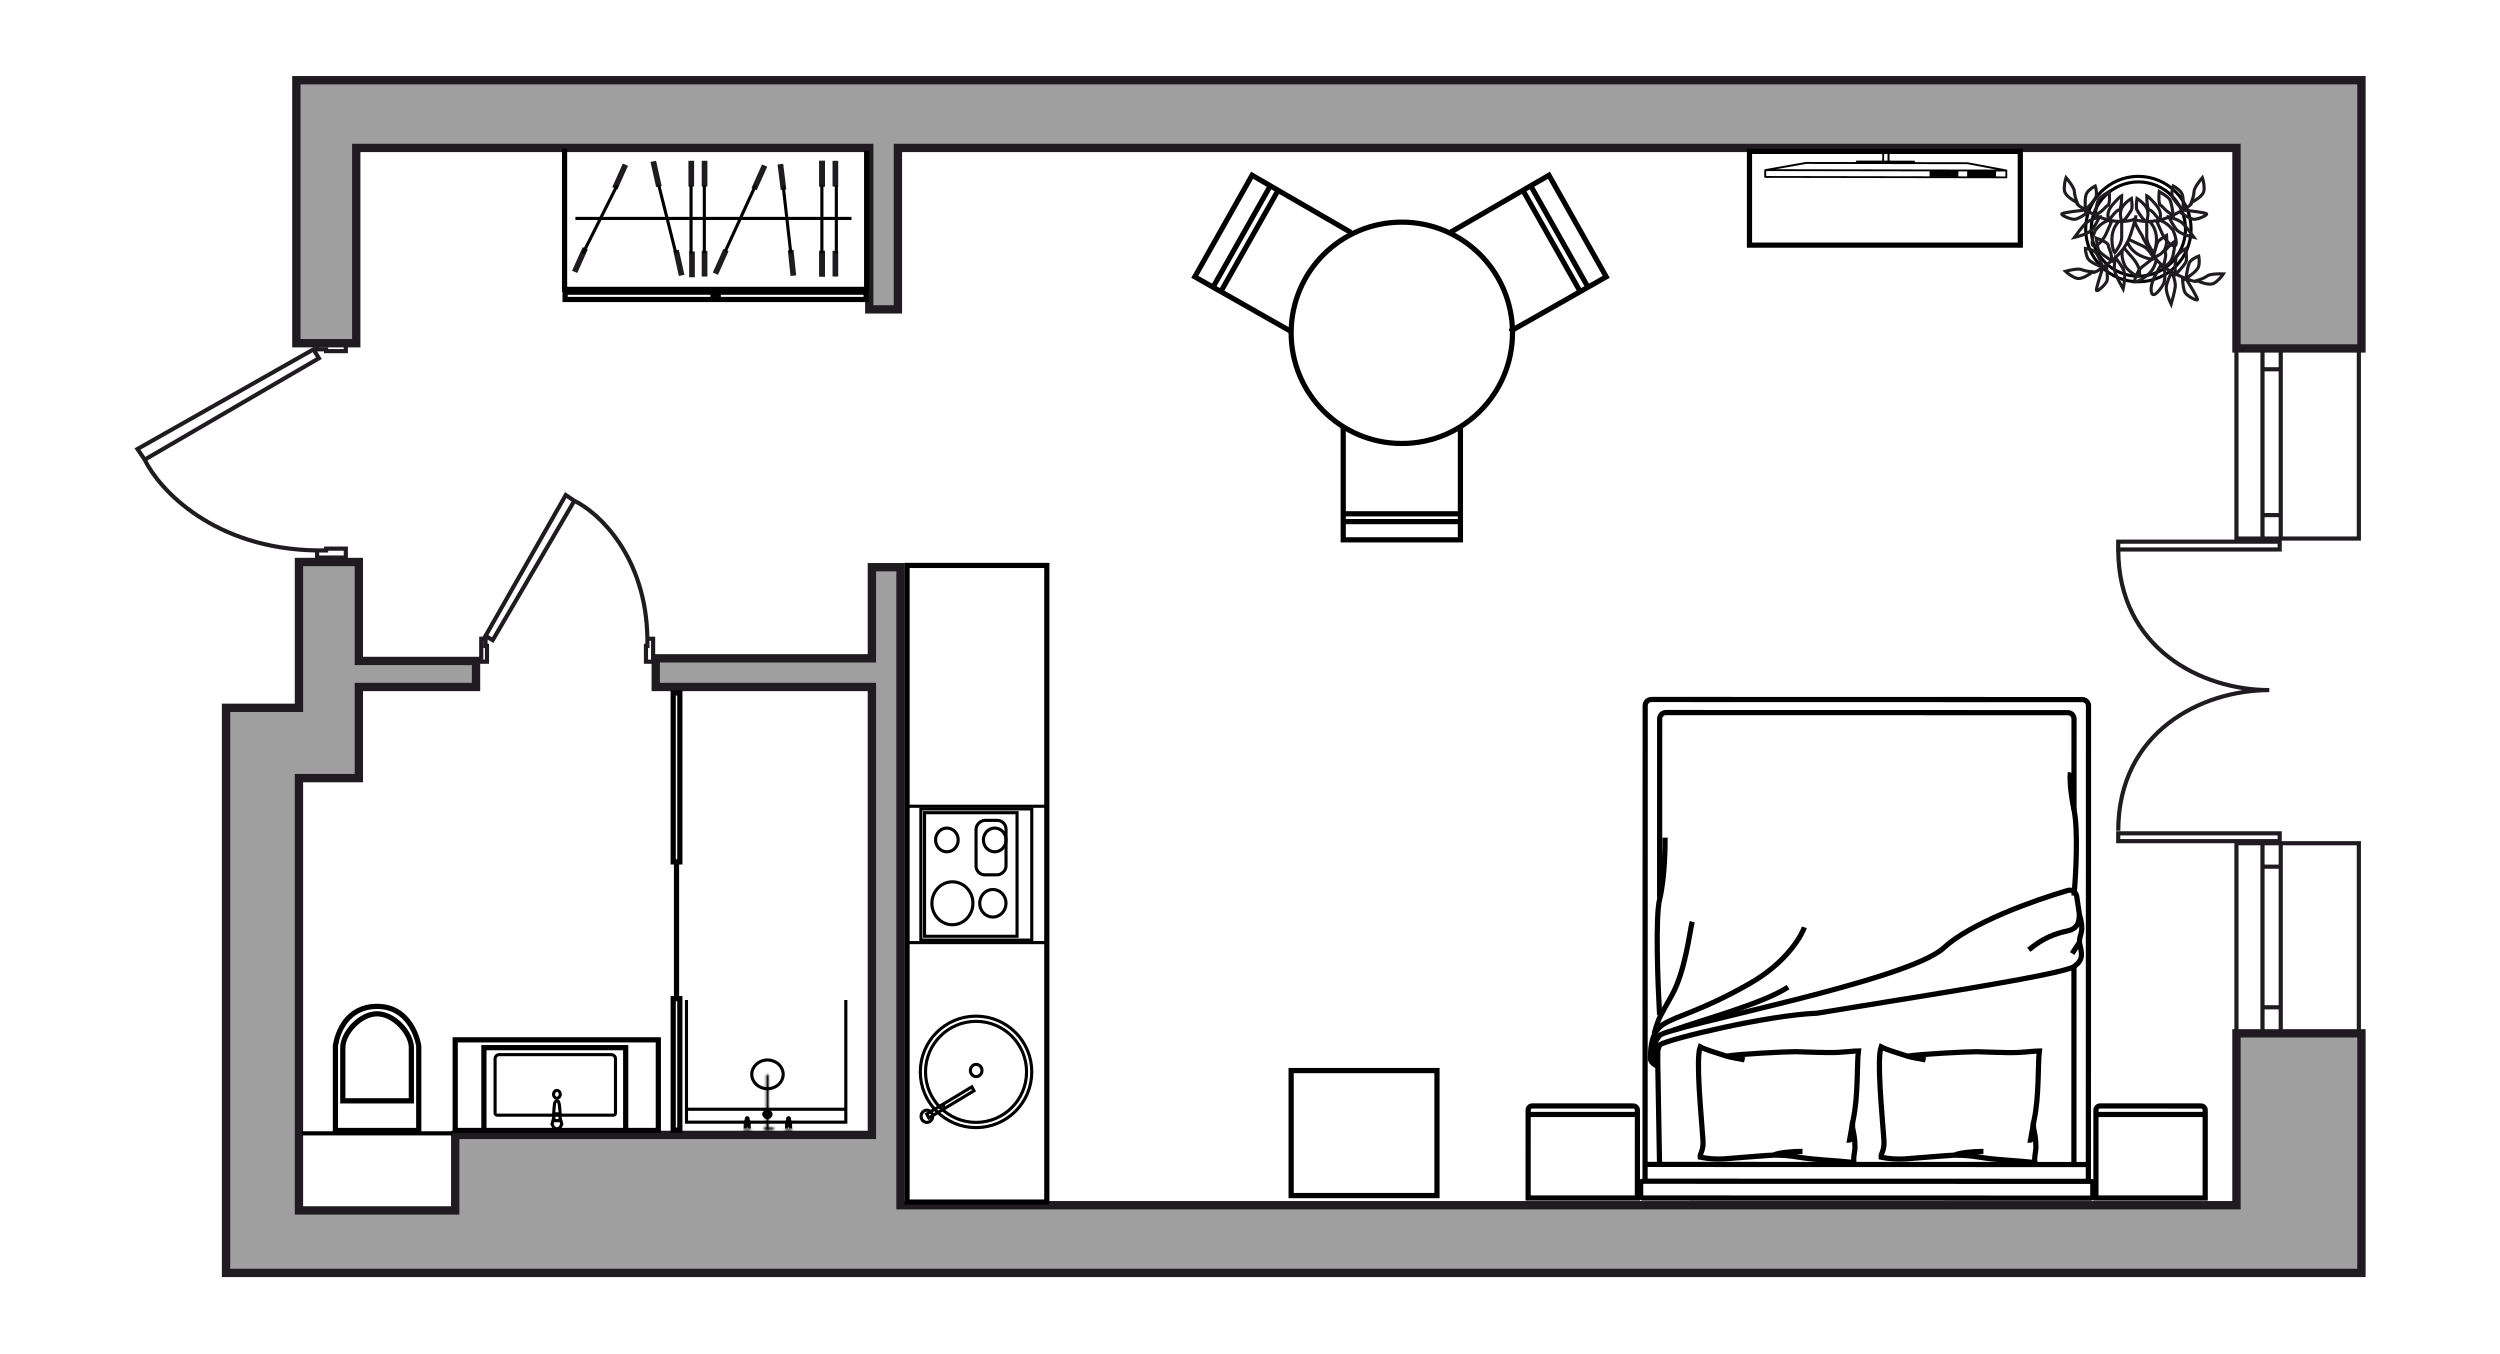 <?xml version="1.0" encoding="UTF-8"?>
<svg xmlns="http://www.w3.org/2000/svg" width="1200" height="650" viewBox="0 0 1200 650" fill="none">
  <g id="Room-1_132_k3">
    <g id="wall">
      <g id="Vector 1">
        <path d="M1073.5 578.5H432.25V544.75V316V272.25H418.5V316H314.75V329.75H418.5V544.75H218.5V581H143.5V373.5H172.25V329.75H228.5V317.25H172.25V269.75H143.5V339.75H108.5V611H143.5H258.5H481H553.5H567.25H1073.5H1133.5V496H1073.5V578.5Z" fill="#9F9F9F"></path>
        <path d="M1073.5 38.5H481H431H417.25H171H142.25V71V164.75H171V71H417.25V148.5H431V71H1073.5V167.25H1133.5V38.5H1073.5Z" fill="#9F9F9F"></path>
        <path d="M432.25 578.5H1073.5V496H1133.5V611H1073.5H567.25H553.5H481H258.5H143.5H108.5V339.75H143.5V269.75H172.25V317.25H228.5V329.75H172.25V373.5H143.5V581H218.5V544.75H418.5V329.75H314.75V316H418.5V272.25H432.25V316V578.5ZM432.25 578.5V544.75M142.25 71V38.5H171H417.25H431H481H1073.5H1133.5V167.25H1073.5V71H431V148.5H417.25V71H171V164.75H142.25V71Z" stroke="#1F1B20" stroke-width="4"></path>
      </g>
      <path id="Vector 599" d="M1132.25 167.25V258.5H1073.5V167.25M1094.75 167.25V177.25M1094.75 258.5V247.25M1086 167.25V177.25M1086 258.5V247.25M1094.75 177.25H1086M1094.75 177.25V247.25M1086 177.25V247.25M1086 247.25H1094.75M1132.25 496V404.75H1073.5V496M1094.75 496V483.5M1094.75 404.75V416M1086 496V483.5M1086 404.75V416M1094.75 483.5H1086M1094.75 483.5V416M1086 483.5V416M1086 416H1094.75" stroke="#1F1B20" stroke-width="2"></path>
      <g id="Group 736">
        <g id="Group 700">
          <g id="Group 627">
            <g id="Group 570">
              <g id="Group 524">
                <g id="Group 67">
                  <path id="Vector 65" d="M1002.42 567.037L1002.48 338.807C1002.48 337.15 1001.14 335.806 999.483 335.806L792.689 335.753C791.032 335.753 789.689 337.096 789.688 338.753L789.63 566.983M1002.42 567.037L789.63 566.983M1002.42 567.037L1003.55 567.037C1004.11 567.037 1004.55 567.485 1004.55 568.037L1004.55 574.104C1004.55 574.656 1004.11 575.103 1003.55 575.103L788.517 575.048C787.964 575.048 787.517 574.601 787.517 574.048L787.518 567.982C787.519 567.43 787.966 566.982 788.519 566.982L789.63 566.983" stroke="black" stroke-width="2.5"></path>
                  <path id="Vector 67" d="M1002.43 558.971L789.635 558.916" stroke="black" stroke-width="2.5"></path>
                  <path id="Vector 68" d="M796.583 558.919L795.727 510.522L795.728 504.721C795.728 504.408 795.777 504.096 795.874 503.799L796.597 501.56M995.48 558.97L995.505 463.968M796.616 430.757L796.637 345.029C796.638 343.372 797.981 342.029 799.638 342.03L992.536 342.079C994.193 342.079 995.535 343.423 995.535 345.079L995.524 388.684" stroke="black" stroke-width="2.5"></path>
                  <path id="Vector 63" d="M851.302 554.452C855.925 554.453 859.442 554.779 863.461 555.448C871.857 556.847 879.665 556.832 889.926 558.046C889.429 555.544 890.387 552.669 890.387 550.877C890.389 542.796 888.559 542.444 889.429 537.963M851.302 554.452C848.961 554.451 835.668 555.62 827.851 556.238M851.302 554.452C853.618 553.257 860.335 552.661 865.199 552.663M851.302 554.452L839.142 555.345L827.851 556.238M837.417 508.74C835.63 508.319 830.579 507.563 828.732 506.946M828.732 506.946C822.401 504.829 818.924 503.962 816.09 502.461C813.934 508.542 816.531 534.227 817.43 547.273C817.782 552.372 815.876 553.595 816.076 555.436C820.034 556.236 823.496 556.499 827.851 556.238M828.732 506.946C835.142 505.881 857.548 504.797 861.942 504.798C864.711 504.799 875.494 505.428 881.714 505.166C885.364 505.012 890.282 504.439 892.043 504.439C891.255 510.266 892.037 526.313 889.429 537.963M889.429 537.963C888.656 539.755 888.651 547.291 887.783 547.291L889.429 537.963Z" stroke="black" stroke-width="2.5"></path>
                  <path id="Vector 69" d="M938.155 554.473C942.778 554.474 946.295 554.8 950.315 555.47C958.71 556.868 966.518 556.853 976.779 558.068C976.282 555.565 977.24 552.69 977.241 550.898C977.243 542.818 975.413 542.466 976.282 537.985M938.155 554.473C935.814 554.472 922.521 555.641 914.704 556.26M938.155 554.473C940.472 553.279 947.189 552.683 952.053 552.684M938.155 554.473L925.996 555.366L914.704 556.26M924.27 508.762C922.484 508.341 917.433 507.585 915.585 506.967M915.585 506.967C909.255 504.851 905.777 503.983 902.943 502.483C900.787 508.564 903.384 534.248 904.284 547.294C904.635 552.394 902.73 553.616 902.93 555.458C906.887 556.258 910.35 556.52 914.704 556.26M915.585 506.967C921.996 505.903 944.402 504.819 948.796 504.82C951.564 504.82 962.348 505.449 968.567 505.188C972.217 505.034 977.136 504.461 978.896 504.461C978.109 510.287 978.891 526.334 976.282 537.985M976.282 537.985C975.51 539.777 975.505 547.313 974.636 547.312L976.282 537.985Z" stroke="black" stroke-width="2.5"></path>
                  <g id="Group 66">
                    <path id="Vector 71" d="M998.113 452.317C998.981 456.798 1000.72 460.384 995.504 463.967C989.551 468.06 909.514 480.078 872.165 486.342C848.714 487.232 800.767 498.692 796.597 501.559C793.257 503.855 794.152 508.032 795.533 510.678C795.734 511.062 795.243 511.616 794.858 511.417V511.417C793.7 510.819 791.558 509.086 792.253 506.935C793.122 504.247 793.123 501.558 796.598 497.078C800.074 492.597 915.596 471.117 932.971 454.989C945.825 443.057 976.01 432.254 992.616 427.392C994.514 426.836 996.544 428.266 996.812 430.226C997.201 433.064 997.765 436.696 998.117 438.873C1000.72 447.836 998.114 447.836 998.113 452.317ZM998.113 452.317L994.638 457.693" stroke="black" stroke-width="2.5"></path>
                    <path id="Vector 72" d="M792.251 506.936C792.253 502.754 792.776 495.285 798.335 491.702C805.285 487.222 816.576 485.433 840.031 471.995C858.794 461.245 865.225 447.803 866.094 445.114" stroke="black" stroke-width="2.5"></path>
                    <path id="Vector 73" d="M803.545 494.391C816.575 489.615 846.455 481.676 858.269 473.792" stroke="black" stroke-width="2.5"></path>
                    <path id="Vector 74" d="M793.991 496.181C796.599 487.219 796.425 488.832 802.681 477.362C808.938 465.892 811.085 447.191 812.244 442.411" stroke="black" stroke-width="2.5"></path>
                    <path id="Vector 75" d="M796.601 487.219C795.737 472.281 794.529 440.255 796.616 431.652C799.224 420.898 799.228 405.662 799.229 402.077" stroke="black" stroke-width="2.5"></path>
                    <path id="Vector 76" d="M998.118 438.874C997.828 440.666 998.688 445.567 992.036 446.938C982.481 448.908 977.269 453.208 973.794 455.896" stroke="black" stroke-width="2.5"></path>
                    <path id="Vector 77" d="M995.517 429.91C996.388 420.35 997.609 398.721 995.528 388.683C993.446 378.644 993.505 372.55 993.795 370.758" stroke="black" stroke-width="2.5"></path>
                  </g>
                </g>
              </g>
              <path id="Vector 349" d="M733.508 534.94L733.498 575.027L785.946 575.045L785.956 534.957M733.508 534.94L733.509 532.849C733.509 531.745 734.405 530.849 735.509 530.85L783.958 530.866C785.062 530.867 785.957 531.762 785.957 532.867L785.956 534.957M733.508 534.94L785.956 534.957" stroke="black" stroke-width="2.5"></path>
              <path id="Vector 350" d="M1006.05 534.94L1006.04 575.027L1058.49 575.045L1058.5 534.957M1006.05 534.94L1006.05 532.849C1006.05 531.745 1006.94 530.849 1008.05 530.85L1056.5 530.866C1057.6 530.867 1058.5 531.762 1058.5 532.867L1058.5 534.957M1006.05 534.94L1058.5 534.957" stroke="black" stroke-width="2.5"></path>
            </g>
            <g id="Group 542">
              <path id="Vector" d="M906.538 71.508C906.788 71.508 906.986 71.704 906.986 71.952L906.977 77.102L918.761 77.123C919.012 77.123 919.21 77.318 919.209 77.567L919.209 77.834L944.393 77.878C944.41 77.878 944.41 77.895 944.429 77.895C944.446 77.895 944.465 77.878 944.465 77.878L963.105 81.39C963.159 81.409 963.176 81.444 963.211 81.462C963.265 81.498 963.32 81.514 963.355 81.55C963.391 81.603 963.409 81.657 963.428 81.711C963.445 81.746 963.48 81.781 963.48 81.835L963.474 85.12C963.474 85.368 963.277 85.564 963.025 85.563L847.288 85.36C847.038 85.36 846.84 85.164 846.84 84.916L846.846 81.63C846.846 81.577 846.882 81.542 846.9 81.507C846.919 81.453 846.919 81.4 846.972 81.346C847.009 81.294 847.062 81.276 847.116 81.259C847.152 81.241 847.189 81.187 847.225 81.187L866.863 77.742C866.882 77.742 866.9 77.759 866.9 77.759C866.917 77.759 866.917 77.742 866.936 77.742L890.826 77.784L890.826 77.518C890.827 77.268 891.025 77.074 891.276 77.075L903.474 77.096L903.483 71.946C903.483 71.698 903.682 71.503 903.933 71.503C904.185 71.504 904.381 71.7 904.381 71.948L904.372 77.098L906.007 77.1L906.017 71.951C906.088 71.703 906.287 71.507 906.538 71.508ZM867.006 78.665L852.47 81.215L958.146 81.4L944.355 78.801L918.758 78.756L906.506 78.735L903.956 78.73L891.292 78.708L867.006 78.665ZM962.6 82.312L847.779 82.111L847.775 84.492L962.596 84.693L962.6 82.312Z" fill="black"></path>
              <path id="Rectangle 255" d="M958.062 84.974L944.236 84.949L944.241 82.042L958.068 82.066L958.062 84.974Z" fill="black"></path>
              <path id="Rectangle 256" d="M940.025 84.942L926.199 84.918L926.204 82.011L940.03 82.035L940.025 84.942Z" fill="black"></path>
            </g>
            <rect id="Rectangle 257" x="969.748" y="117.654" width="130" height="45" transform="rotate(-180 969.748 117.654)" stroke="black" stroke-width="2.5"></rect>
            <rect id="Rectangle 258" x="689.748" y="573.873" width="70" height="60" transform="rotate(-180 689.748 573.873)" stroke="black" stroke-width="2.5"></rect>
            <g id="kitchen">
              <path id="Vector 31" d="M502.468 577L502.468 271.405H435.379L435.379 577H466.423H502.468Z" stroke="black" stroke-width="2.5"></path>
              <circle id="Ellipse 4" cx="468.5" cy="514.5" r="26.75" transform="rotate(-90 468.5 514.5)" stroke="black" stroke-width="1.5"></circle>
              <path id="Ellipse 5" d="M468.5 490.25C481.892 490.25 492.75 501.107 492.75 514.5C492.75 527.893 481.892 538.75 468.5 538.75C455.107 538.75 444.25 527.893 444.25 514.5C444.25 501.107 455.107 490.25 468.5 490.25Z" stroke="black" stroke-width="1.5"></path>
              <path id="Ellipse 6" d="M468.562 510.899C470.068 510.899 471.343 512.183 471.343 513.834C471.343 515.486 470.068 516.77 468.562 516.77C467.056 516.77 465.781 515.486 465.781 513.834C465.781 512.183 467.056 510.899 468.562 510.899Z" stroke="black" stroke-width="1.5"></path>
              <g id="Group 54">
                <rect id="Rectangle 12" x="442.016" y="451.25" width="62.99" height="53.23" transform="rotate(-90 442.016 451.25)" stroke="black" stroke-width="1.5"></rect>
                <rect id="Rectangle 13" x="443.783" y="449.408" width="59.305" height="44.403" transform="rotate(-90 443.783 449.408)" stroke="black" stroke-width="1.5"></rect>
                <path id="Ellipse 7" d="M457.156 423.268C462.562 423.268 466.999 427.851 466.999 433.573C466.999 439.296 462.562 443.879 457.156 443.879C451.749 443.879 447.312 439.296 447.312 433.573C447.312 427.851 451.749 423.268 457.156 423.268Z" stroke="black" stroke-width="1.5"></path>
                <path id="Ellipse 8" d="M476.574 426.951C480.03 426.951 482.886 429.884 482.886 433.571C482.886 437.258 480.03 440.191 476.574 440.191C473.118 440.191 470.262 437.258 470.262 433.571C470.262 429.884 473.118 426.951 476.574 426.951Z" stroke="black" stroke-width="1.5"></path>
                <path id="Ellipse 10" d="M477.461 397.471C480.429 397.471 482.89 399.992 482.89 403.17C482.89 406.348 480.429 408.869 477.461 408.869C474.492 408.869 472.031 406.348 472.031 403.17C472.031 399.992 474.492 397.471 477.461 397.471Z" stroke="black" stroke-width="1.5"></path>
                <path id="Ellipse 9" d="M454.505 397.471C457.474 397.471 459.935 399.992 459.935 403.17C459.935 406.348 457.474 408.869 454.505 408.869C451.537 408.869 449.076 406.348 449.076 403.17C449.076 399.992 451.537 397.471 454.505 397.471Z" stroke="black" stroke-width="1.5"></path>
                <rect id="Rectangle 14" x="468.5" y="419.928" width="26.139" height="14.389" rx="4.25" transform="rotate(-90 468.5 419.928)" stroke="black" stroke-width="1.5"></rect>
              </g>
              <g id="Group 46">
                <path id="Ellipse 14" d="M444.906 532.88C446.412 532.88 447.687 534.163 447.687 535.815C447.687 537.466 446.412 538.75 444.906 538.75C443.4 538.75 442.125 537.466 442.125 535.815C442.125 534.163 443.4 532.88 444.906 532.88Z" stroke="black" stroke-width="1.5"></path>
                <rect id="Rectangle 58" x="0.279" y="-1.043" width="2.147" height="25.276" transform="matrix(-0.484 -0.875 0.857 -0.516 446.873 536.321)" stroke="black" stroke-width="1.5"></rect>
                <path id="Vector 55" d="M453.508 532.129L452.625 530.286" stroke="black" stroke-width="1.5"></path>
              </g>
              <line id="Line 529" x1="435.379" y1="452.452" x2="502.468" y2="452.452" stroke="black" stroke-width="1.5"></line>
              <path id="Line 531" d="M435.525 387H503.497" stroke="black" stroke-width="1.5"></path>
            </g>
            <g id="Group 411">
              <path id="Vector 249" d="M270.998 71.404V105.836V138.904L415.998 138.904V120.827V72.286" stroke="black" stroke-width="2.5"></path>
              <g id="Group 376">
                <path id="Rectangle 266" d="M395.975 132.736H393.244V120.391H395.975V132.736Z" fill="#1F1B20"></path>
                <path id="Rectangle 278" d="M395.975 132.736H393.244V120.391H395.975V132.736Z" fill="#1F1B20"></path>
                <path id="Rectangle 280" d="M402.348 132.736H399.617V120.391H402.348V132.736Z" fill="#1F1B20"></path>
                <rect id="Rectangle 270" x="333.523" y="133.066" width="2.73" height="12.345" transform="rotate(180 333.523 133.066)" fill="#1F1B20"></rect>
                <path id="Rectangle 286" d="M339.549 132.732H336.818V120.387H339.549V132.732Z" fill="#1F1B20"></path>
                <path id="Rectangle 267" d="M395.975 89.527H393.244V77.182H395.975V89.527Z" fill="#1F1B20"></path>
                <path id="Rectangle 279" d="M395.975 89.527H393.244V77.182H395.975V89.527Z" fill="#1F1B20"></path>
                <path id="Rectangle 281" d="M402.348 89.527H399.617V77.182H402.348V89.527Z" fill="#1F1B20"></path>
                <path id="Rectangle 271" d="M339.549 89.522H336.818V77.177H339.549V89.522Z" fill="#1F1B20"></path>
                <path id="Rectangle 287" d="M333.176 89.522H330.445V77.177H333.176V89.522Z" fill="#1F1B20"></path>
                <path id="Rectangle 268" d="M360.707 90.272L363.212 91.324L368.282 79.998L365.777 78.946L360.707 90.272Z" fill="#1F1B20"></path>
                <path id="Rectangle 275" d="M293.871 89.853L296.376 90.905L301.446 79.579L298.941 78.527L293.871 89.853Z" fill="#1F1B20"></path>
                <path id="Rectangle 276" d="M312.244 77.738L314.913 77.181L317.599 89.249L314.93 89.806L312.244 77.738Z" fill="#1F1B20"></path>
                <path id="Rectangle 282" d="M373.227 78.946L375.938 78.635L377.436 90.895L374.724 91.206L373.227 78.946Z" fill="#1F1B20"></path>
                <path id="Rectangle 277" d="M323.168 120.39L325.837 119.832L328.522 131.9L325.853 132.458L323.168 120.39Z" fill="#1F1B20"></path>
                <path id="Rectangle 283" d="M378.168 120.167L380.885 119.902L382.162 132.185L379.446 132.45L378.168 120.167Z" fill="#1F1B20"></path>
                <path id="Rectangle 269" d="M342.137 130.834L344.642 131.887L349.712 120.561L347.207 119.508L342.137 130.834Z" fill="#1F1B20"></path>
                <path id="Rectangle 274" d="M274.588 129.963L277.093 131.016L282.163 119.69L279.658 118.637L274.588 129.963Z" fill="#1F1B20"></path>
                <path id="Vector 236" d="M401.438 88.975V121.602M408.719 104.847L276.185 104.847M362.646 88.975L348.084 120.72M338.073 88.975V121.602M331.702 88.975V121.602M316.23 88.975L324.421 121.602M296.207 88.975L279.825 121.602M394.5 88.975V121.602M375.955 89.526L379.595 121.602" stroke="black" stroke-width="1.5"></path>
              </g>
            </g>
            <g id="Group 569">
              <path id="Vector 91" d="M329.508 479.998V532.439M405.993 479.998V532.439M329.508 532.439V538.636H405.993V532.439M329.508 532.439H405.993" stroke="black" stroke-width="1.5"></path>
              <g id="Group 125">
                <g id="Group 124">
                  <circle id="Ellipse 24" cx="368.353" cy="534.82" r="1.613" stroke="black" stroke-width="1.5"></circle>
                  <path id="Ellipse 25" d="M369.021 534.818C369.021 535.187 368.722 535.486 368.353 535.486C367.984 535.486 367.685 535.187 367.685 534.818C367.685 534.449 367.984 534.15 368.353 534.15C368.722 534.15 369.021 534.449 369.021 534.818Z" stroke="black" stroke-width="1.5"></path>
                </g>
                <path id="Vector 92" d="M365.992 534.821H366.937M369.773 534.821H370.718" stroke="black" stroke-width="1.5"></path>
              </g>
              <path id="Ellipse 26" d="M375.925 515.691C375.925 519.446 372.609 522.59 368.389 522.59C364.17 522.59 360.854 519.446 360.854 515.691C360.854 511.937 364.17 508.793 368.389 508.793C372.609 508.793 375.925 511.937 375.925 515.691Z" stroke="black" stroke-width="1.5"></path>
              <g id="Rectangle 138">
                <mask id="path-64-inside-1_97_39759" fill="white">
                  <path d="M367.75 516.329C367.75 515.977 368.035 515.691 368.387 515.691V515.691C368.739 515.691 369.025 515.977 369.025 516.329V542.461H367.75V516.329Z"></path>
                </mask>
                <path d="M369.025 542.461V543.961H370.525V542.461H369.025ZM367.75 542.461H366.25V543.961H367.75V542.461ZM367.525 516.329V542.461H370.525V516.329H367.525ZM369.025 540.961H367.75V543.961H369.025V540.961ZM369.25 542.461V516.329H366.25V542.461H369.25ZM368.387 517.191C367.911 517.191 367.525 516.805 367.525 516.329H370.525C370.525 515.148 369.568 514.191 368.387 514.191V517.191ZM368.387 514.191C367.207 514.191 366.25 515.148 366.25 516.329H369.25C369.25 516.805 368.864 517.191 368.387 517.191V514.191Z" fill="black" mask="url(#path-64-inside-1_97_39759)"></path>
              </g>
              <path id="Vector 283" d="M324.731 413.712H326.324V332.623H323.137V413.074V413.712H324.731ZM324.731 413.712V479.361M324.731 479.361H326.324V542.461H323.137V479.361H324.731Z" stroke="black" stroke-width="2.5"></path>
              <g id="Rectangle 139">
                <mask id="path-67-inside-2_97_39759" fill="white">
                  <path d="M366.475 541.824C366.475 541.472 366.76 541.187 367.112 541.187H370.936C371.288 541.187 371.574 541.472 371.574 541.824V541.824C371.574 542.176 371.288 542.461 370.936 542.461H367.112C366.76 542.461 366.475 542.176 366.475 541.824V541.824Z"></path>
                </mask>
                <path d="M367.112 542.687H370.936V539.687H367.112V542.687ZM370.936 540.961H367.112V543.961H370.936V540.961ZM367.112 540.961C367.588 540.961 367.975 541.347 367.975 541.824H364.975C364.975 543.004 365.932 543.961 367.112 543.961V540.961ZM370.074 541.824C370.074 541.347 370.46 540.961 370.936 540.961V543.961C372.117 543.961 373.074 543.004 373.074 541.824H370.074ZM370.936 542.687C370.46 542.687 370.074 542.3 370.074 541.824H373.074C373.074 540.643 372.117 539.687 370.936 539.687V542.687ZM367.112 539.687C365.932 539.687 364.975 540.643 364.975 541.824H367.975C367.975 542.3 367.588 542.687 367.112 542.687V539.687Z" fill="black" mask="url(#path-67-inside-2_97_39759)"></path>
              </g>
              <g id="Group 126">
                <g id="Rectangle 140">
                  <mask id="path-69-inside-3_97_39759" fill="white">
                    <path d="M376.621 542.15C376.621 541.889 376.833 541.678 377.094 541.678H379.929C380.19 541.678 380.402 541.889 380.402 542.15V542.15C380.402 542.411 380.19 542.623 379.929 542.623H377.094C376.833 542.623 376.621 542.411 376.621 542.15V542.15Z"></path>
                  </mask>
                  <path d="M377.094 543.178H379.929V540.178H377.094V543.178ZM379.929 541.123H377.094V544.123H379.929V541.123ZM377.094 541.123C377.661 541.123 378.121 541.583 378.121 542.15H375.121C375.121 543.24 376.004 544.123 377.094 544.123V541.123ZM378.902 542.15C378.902 541.583 379.362 541.123 379.929 541.123V544.123C381.019 544.123 381.902 543.24 381.902 542.15H378.902ZM379.929 543.178C379.362 543.178 378.902 542.718 378.902 542.15H381.902C381.902 541.061 381.019 540.178 379.929 540.178V543.178ZM377.094 540.178C376.004 540.178 375.121 541.061 375.121 542.15H378.121C378.121 542.718 377.661 543.178 377.094 543.178V540.178Z" fill="black" mask="url(#path-69-inside-3_97_39759)"></path>
                </g>
                <path id="Vector 94" d="M377.568 541.676V538.841C377.568 538.526 377.757 537.896 378.514 537.896C379.27 537.896 379.459 538.526 379.459 538.841V541.676" stroke="black" stroke-width="1.5"></path>
                <path id="Vector 95" d="M378.037 537.424L378.038 540.259H378.983L378.982 537.424C378.982 537.109 378.982 536.479 378.51 536.479C378.037 536.479 378.037 537.109 378.037 537.424Z" stroke="black" stroke-width="1.5"></path>
              </g>
              <g id="Group 127">
                <g id="Rectangle 140_2">
                  <mask id="path-73-inside-4_97_39759" fill="white">
                    <path d="M356.771 542.15C356.771 541.889 356.983 541.678 357.244 541.678H360.08C360.341 541.678 360.552 541.889 360.552 542.15V542.15C360.552 542.411 360.341 542.623 360.08 542.623H357.244C356.983 542.623 356.771 542.411 356.771 542.15V542.15Z"></path>
                  </mask>
                  <path d="M357.244 543.178H360.08V540.178H357.244V543.178ZM360.08 541.123H357.244V544.123H360.08V541.123ZM357.244 541.123C357.812 541.123 358.271 541.583 358.271 542.15H355.271C355.271 543.24 356.155 544.123 357.244 544.123V541.123ZM359.052 542.15C359.052 541.583 359.512 541.123 360.08 541.123V544.123C361.169 544.123 362.052 543.24 362.052 542.15H359.052ZM360.08 543.178C359.512 543.178 359.052 542.718 359.052 542.15H362.052C362.052 541.061 361.169 540.178 360.08 540.178V543.178ZM357.244 540.178C356.155 540.178 355.271 541.061 355.271 542.15H358.271C358.271 542.718 357.812 543.178 357.244 543.178V540.178Z" fill="black" mask="url(#path-73-inside-4_97_39759)"></path>
                </g>
                <path id="Vector 94_2" d="M357.719 541.676V538.841C357.719 538.526 357.908 537.896 358.664 537.896C359.42 537.896 359.609 538.526 359.609 538.841V541.676" stroke="black" stroke-width="1.5"></path>
                <path id="Vector 95_2" d="M358.188 537.424L358.188 540.259H359.133L359.133 537.424C359.133 537.109 359.133 536.479 358.661 536.479C358.188 536.479 358.188 537.109 358.188 537.424Z" stroke="black" stroke-width="1.5"></path>
              </g>
            </g>
            <g id="Group 532">
              <path id="Vector 73_2" d="M200.998 542.623H160.998V501.976C160.998 501.923 161.002 501.872 161.011 501.819C162.003 495.795 166.341 483.072 180.998 483.072C195.631 483.072 199.979 496.71 200.981 501.806C200.993 501.869 200.998 501.928 200.998 501.992V542.623Z" stroke="black" stroke-width="2.5"></path>
              <path id="Ellipse 21" d="M164.547 502.872C164.547 499.493 166.535 495.413 169.71 492.133C172.877 488.862 176.999 486.622 180.997 486.622C184.995 486.622 189.116 488.862 192.283 492.133C195.459 495.413 197.447 499.493 197.447 502.872V528.399H164.547V502.872Z" stroke="black" stroke-width="2.5"></path>
            </g>
            <g id="Group 530">
              <g id="Group 127_2">
                <g id="Group 122">
                  <g id="Group 70">
                    <path id="Vector 72_2" d="M295.432 508.227V534.289C295.432 534.842 294.984 535.289 294.432 535.289H238.639C238.086 535.289 237.639 534.842 237.639 534.289V508.227C237.639 507.122 238.534 506.227 239.639 506.227H293.432C294.536 506.227 295.432 507.122 295.432 508.227Z" stroke="black" stroke-width="1.5"></path>
                    <path id="Ellipse 20" d="M265.724 525.275C265.724 526.421 266.524 527.183 267.317 527.183C268.111 527.183 268.91 526.421 268.91 525.275C268.91 524.13 268.111 523.367 267.317 523.367C266.524 523.367 265.724 524.13 265.724 525.275Z" stroke="black" stroke-width="1.5"></path>
                  </g>
                  <path id="Vector 89" d="M268.878 536.577C268.878 537.106 268.53 537.678 268.357 537.898H266.274L265.754 536.577M268.878 536.577C268.878 535.917 268.878 534.596 267.316 534.596C266.066 534.596 265.754 535.917 265.754 536.577M268.878 536.577L269.659 539.55L268.878 541.201L267.316 542.026L265.754 541.201L264.973 539.55L265.754 536.577M268.878 536.577C268.878 536.181 268.878 530.468 268.097 528.817C267.836 528.541 267.159 528.156 266.535 528.817C265.91 529.477 265.754 534.816 265.754 536.577" stroke="black" stroke-width="1.5"></path>
                </g>
                <path id="Vector 90" d="M232.28 542.623H300.333V502.873H232.28V542.623ZM218.498 542.623V499.123H315.998V542.623H218.498Z" stroke="black" stroke-width="2.5"></path>
              </g>
            </g>
            <g id="Group 509">
              <g id="Group 507">
                <circle id="Ellipse 47" cx="1026.42" cy="109.95" r="22.625" transform="rotate(-180 1026.42 109.95)" stroke="black" stroke-width="1.5"></circle>
                <circle id="Ellipse 48" cx="1026.42" cy="109.95" r="25.296" transform="rotate(-180 1026.42 109.95)" stroke="black" stroke-width="1.5"></circle>
              </g>
              <g id="Group 508">
                <path id="Vector 250" d="M1043.12 103.273C1042.9 101.047 1042.18 96.327 1041.11 95.258C1040.05 94.19 1037.55 92.587 1036.44 91.919C1036.22 93.923 1036.04 98.063 1037.11 98.598C1038.44 99.266 1039.11 101.269 1043.12 103.273ZM1043.12 103.273C1042.44 103.61 1041.77 103.914 1041.11 104.186M1043.12 103.273C1044.3 102.683 1045.33 102.146 1046.23 101.658M1051.8 97.262C1053.58 96.371 1057.28 94.056 1057.81 91.919C1058.34 89.782 1057.59 86.576 1057.14 85.241C1055.81 86.799 1053.14 90.316 1053.14 91.919C1053.14 93.522 1052.25 96.149 1051.8 97.262ZM1051.8 97.262C1052.32 97.434 1051.95 98.381 1047.79 100.784M1047.79 100.784C1048.02 98.72 1048.19 94.19 1047.12 92.587C1046.06 90.984 1044.01 89.693 1043.12 89.248C1042.67 90.584 1042.05 93.656 1043.12 95.258C1044.19 96.861 1046.68 99.61 1047.79 100.784ZM1047.79 100.784C1051.35 101.169 1058.61 102.071 1059.15 102.605C1059.81 103.273 1055.14 105.276 1053.14 105.276C1051.53 105.276 1047.86 102.864 1046.23 101.658M1047.79 100.784C1047.32 101.057 1046.8 101.347 1046.23 101.658M1036.44 105.669C1037.11 104.647 1037.77 101.803 1035.1 98.598C1032.43 95.392 1030.87 94.145 1030.43 93.923C1030.43 96.21 1030.7 100.784 1031.76 100.784C1032.83 100.784 1035.33 104.04 1036.44 105.669ZM1036.44 105.669C1038.89 106.428 1041.11 107.948 1043.12 110.619C1043.79 111.955 1046.07 118.951 1043.12 117.965C1041.11 117.298 1039.11 114.849 1037.77 111.955L1035.1 105.932M1036.44 105.669C1035.99 105.77 1035.54 105.857 1035.1 105.932M1036.44 105.669C1037.93 105.336 1039.5 104.855 1041.11 104.186M1030.43 106.305C1027.7 106.266 1025.59 105.767 1024.42 105.276C1023.24 105.767 1021.13 106.266 1018.41 106.305M1030.43 106.305C1030.87 105.072 1031.5 102.071 1030.43 99.933C1029.36 97.796 1026.87 95.926 1025.75 95.258C1025.53 96.716 1025.22 99.862 1025.75 100.784C1026.42 101.937 1029.09 106.323 1030.43 106.305ZM1030.43 106.305C1030.86 106.311 1031.3 106.306 1031.76 106.287M1030.43 106.305C1030.43 107.743 1030.43 111.287 1030.43 113.958C1030.43 116.63 1032.65 119.969 1033.77 121.305C1034.21 120.859 1035.1 118.9 1035.1 114.626C1035.1 110.352 1032.88 107.286 1031.76 106.287M1031.76 106.287C1032.81 106.245 1033.93 106.134 1035.1 105.932M1041.11 104.186C1042.67 104.55 1046.19 105.677 1047.79 107.28C1049.4 108.883 1052.02 112.4 1053.14 113.958C1051.13 113.513 1046.72 112.222 1045.12 110.619C1043.52 109.016 1041.78 105.663 1041.11 104.186ZM1005.72 103.273C1005.94 101.047 1006.65 96.327 1007.72 95.258C1008.79 94.19 1011.28 92.587 1012.4 91.919C1012.62 93.923 1012.8 98.063 1011.73 98.598C1010.39 99.266 1009.73 101.269 1005.72 103.273ZM1005.72 103.273C1006.39 103.61 1007.06 103.914 1007.72 104.186M1005.72 103.273C1004.54 102.683 1003.51 102.146 1002.61 101.658M997.036 97.262C995.255 96.371 991.559 94.056 991.025 91.919C990.491 89.782 991.248 86.576 991.693 85.241C993.029 86.799 995.7 90.316 995.7 91.919C995.7 93.522 996.591 96.149 997.036 97.262ZM997.036 97.262C996.519 97.434 996.883 98.381 1001.04 100.784M1001.04 100.784C1000.82 98.72 1000.64 94.19 1001.71 92.587C1002.78 90.984 1004.83 89.693 1005.72 89.248C1006.16 90.584 1006.79 93.656 1005.72 95.258C1004.65 96.861 1002.16 99.61 1001.04 100.784ZM1001.04 100.784C997.481 101.169 990.224 102.071 989.69 102.605C989.022 103.273 993.697 105.276 995.7 105.276C997.303 105.276 1000.97 102.864 1002.61 101.658M1001.04 100.784C1001.51 101.057 1002.03 101.347 1002.61 101.658M1012.4 105.669C1011.73 104.647 1011.06 101.803 1013.73 98.598C1016.4 95.392 1017.96 94.145 1018.41 93.923C1018.41 96.21 1018.14 100.784 1017.07 100.784C1016 100.784 1013.51 104.04 1012.4 105.669ZM1012.4 105.669C1009.95 106.428 1007.72 107.948 1005.72 110.619C1005.05 111.955 1002.76 118.951 1005.72 117.965C1007.72 117.298 1009.73 114.849 1011.06 111.955L1013.73 105.932M1012.4 105.669C1012.85 105.77 1013.29 105.857 1013.73 105.932M1012.4 105.669C1010.91 105.336 1009.34 104.855 1007.72 104.186M1018.41 106.305C1017.96 105.072 1017.34 102.071 1018.41 99.933C1019.48 97.796 1021.97 95.926 1023.08 95.258C1023.3 96.716 1023.62 99.862 1023.08 100.784C1022.41 101.937 1019.74 106.323 1018.41 106.305ZM1018.41 106.305C1017.98 106.311 1017.53 106.306 1017.07 106.287M1018.41 106.305C1018.41 107.743 1018.41 111.287 1018.41 113.958C1018.41 116.63 1016.18 119.969 1015.07 121.305C1014.62 120.859 1013.73 118.9 1013.73 114.626C1013.73 110.352 1015.96 107.286 1017.07 106.287M1017.07 106.287C1016.03 106.245 1014.91 106.134 1013.73 105.932M1007.72 104.186C1006.16 104.55 1002.65 105.677 1001.04 107.28C999.44 108.883 996.813 112.4 995.7 113.958C997.704 113.513 1002.11 112.222 1003.71 110.619C1005.32 109.016 1007.05 105.663 1007.72 104.186Z" stroke="#1F1B20" stroke-width="1.5"></path>
                <path id="Vector 251" d="M1044.38 131.571C1045.99 130.022 1049.26 126.547 1049.44 125.047C1049.62 123.546 1049.34 120.595 1049.18 119.308C1047.47 120.37 1044.1 122.786 1044.34 123.957C1044.64 125.42 1043.48 127.182 1044.38 131.571ZM1044.38 131.571C1043.69 131.249 1043.04 130.91 1042.42 130.559M1044.38 131.571C1045.57 132.135 1046.63 132.615 1047.57 133.022M1054.46 134.689C1056.26 135.54 1060.37 137.018 1062.38 136.118C1064.39 135.219 1066.44 132.644 1067.22 131.469C1065.17 131.381 1060.75 131.451 1059.49 132.441C1058.23 133.43 1055.62 134.352 1054.46 134.689ZM1054.46 134.689C1054.65 135.202 1053.68 135.501 1049.22 133.712M1049.22 133.712C1050.98 132.612 1054.65 129.955 1055.26 128.125C1055.86 126.295 1055.61 123.887 1055.41 122.911C1054.08 123.386 1051.28 124.793 1050.68 126.623C1050.08 128.453 1049.46 132.112 1049.22 133.712ZM1049.22 133.712C1051.12 136.751 1054.89 143.017 1054.8 143.767C1054.69 144.705 1050.22 142.264 1048.99 140.688C1048 139.428 1047.63 135.052 1047.57 133.022M1049.22 133.712C1048.71 133.51 1048.17 133.28 1047.57 133.022M1038.37 127.797C1039.58 127.692 1042.23 126.461 1043.1 122.381C1043.98 118.3 1044 116.304 1043.9 115.817C1042.1 117.229 1038.66 120.264 1039.32 121.104C1039.98 121.945 1038.96 125.916 1038.37 127.797ZM1038.37 127.797C1039.28 130.193 1039.46 132.882 1038.6 136.107C1037.96 137.457 1033.87 143.577 1032.82 140.644C1032.11 138.655 1032.8 135.567 1034.25 132.729L1037.34 126.91M1038.37 127.797C1038.01 127.504 1037.66 127.207 1037.34 126.91M1038.37 127.797C1039.55 128.763 1040.89 129.699 1042.42 130.559M1034.16 123.462C1032.5 121.296 1028.48 114.193 1028.14 112.964C1026.9 111.069 1024.42 106.878 1024.42 105.275M1034.16 123.462C1035.4 123.051 1038.15 121.688 1039.17 119.528C1040.19 117.368 1040.12 114.252 1039.96 112.964C1038.67 113.689 1036.01 115.387 1035.61 116.376C1035.12 117.613 1033.32 122.423 1034.16 123.462ZM1034.16 123.462C1034.42 123.805 1034.7 124.152 1034.99 124.502M1034.16 123.462C1033.02 124.35 1030.24 126.538 1028.14 128.188C1026.03 129.837 1024.78 133.65 1024.42 135.351C1025.04 135.426 1027.13 134.917 1030.5 132.278C1033.86 129.638 1034.9 125.994 1034.99 124.502M1034.99 124.502C1035.67 125.298 1036.45 126.109 1037.34 126.91M1042.42 130.559C1043.1 132.01 1044.38 135.472 1044.11 137.723C1043.84 139.973 1042.69 144.211 1042.16 146.049C1041.27 144.198 1039.56 139.934 1039.83 137.683C1040.11 135.433 1041.67 131.996 1042.42 130.559Z" stroke="#1F1B20" stroke-width="1.5"></path>
                <path id="Vector 252" d="M1025.28 103.335C1025.22 104.609 1022.91 112.441 1021.79 114.925M1013.68 125.14C1011.75 123.996 1007.78 121.354 1007.26 119.933C1006.75 118.513 1006.35 115.576 1006.21 114.285C1008.12 114.931 1011.95 116.521 1011.98 117.715C1012.02 119.208 1013.56 120.661 1013.68 125.14ZM1013.68 125.14C1014.27 124.671 1014.83 124.193 1015.35 123.711M1013.68 125.14C1012.64 125.958 1011.72 126.666 1010.9 127.276M1004.56 130.463C1003 131.7 999.334 134.069 997.172 133.649C995.009 133.229 992.425 131.187 991.403 130.218C993.38 129.667 997.697 128.735 999.15 129.413C1000.6 130.091 1003.36 130.396 1004.56 130.463ZM1004.56 130.463C1004.49 131.005 1005.51 131.075 1009.44 128.323M1009.44 128.323C1007.48 127.651 1003.3 125.896 1002.3 124.249C1001.3 122.603 1000.99 120.201 1000.97 119.206C1002.37 119.367 1005.41 120.102 1006.41 121.749C1007.41 123.395 1008.85 126.817 1009.44 128.323ZM1009.44 128.323C1008.28 131.713 1006.03 138.67 1006.29 139.38C1006.61 140.268 1010.4 136.88 1011.25 135.064C1011.93 133.612 1011.3 129.267 1010.9 127.276M1009.44 128.323C1009.89 128.011 1010.37 127.663 1010.9 127.276M1018.67 120.102C1018.32 122.642 1018.76 125.302 1020.33 128.248C1021.26 129.418 1026.63 134.451 1026.99 131.356C1027.23 129.258 1025.86 126.407 1023.8 123.972L1019.48 119.003M1018.67 120.102C1018.96 119.735 1019.22 119.368 1019.48 119.003M1018.67 120.102C1017.74 121.31 1016.64 122.527 1015.35 123.711M1021.79 114.925C1021.62 115.318 1021.42 115.719 1021.21 116.128M1021.79 114.925C1023.09 115.533 1026.31 117.033 1028.73 118.163C1031.15 119.293 1033.23 122.723 1033.97 124.297C1033.38 124.512 1031.23 124.49 1027.35 122.682C1023.48 120.873 1021.64 117.559 1021.21 116.128M1021.21 116.128C1020.73 117.057 1020.16 118.023 1019.48 119.003M1015.35 123.711C1015.02 125.276 1014.55 128.94 1015.33 131.071C1016.1 133.201 1018.18 137.07 1019.12 138.738C1019.56 136.734 1020.26 132.194 1019.48 130.063C1018.71 127.933 1016.41 124.941 1015.35 123.711Z" stroke="#1F1B20" stroke-width="1.5"></path>
              </g>
            </g>
          </g>
        </g>
        <path id="Vector 644" d="M310.748 306.589V310.037H310.061V317.623H313.498V306.589H312.811H310.748ZM310.748 306.589C310.198 266.864 287.144 245.899 275.686 240.382M275.686 240.382L271.561 237.623L233.061 305.209L236.498 307.278L275.686 240.382ZM230.998 317.623H233.748V310.037H233.061V306.589H230.998V317.623Z" stroke="#1F1B20" stroke-width="2"></path>
        <path id="Vector 643" d="M152.205 264.206H156.515V263.352H165.998V267.623H152.205V266.769V264.206ZM152.205 264.206C102.55 263.523 76.343 234.88 69.446 220.644M69.446 220.644L65.998 215.519L150.481 167.686L153.067 171.956L69.446 220.644ZM165.998 165.123V168.54H156.515V167.686H152.205V165.123H165.998Z" stroke="#1F1B20" stroke-width="2"></path>
      </g>
      <g id="Group 868">
        <path id="Vector 422" d="M701 204.123V246.623M644.75 204.123V246.623M701 250.373V259.123H644.75V250.373M701 250.373H644.75M701 250.373V246.623M644.75 250.373V246.623M701 246.623H644.75" stroke="black" stroke-width="2.5"></path>
        <circle id="Ellipse 1" cx="672.875" cy="159.748" r="53.125" transform="rotate(-180 672.875 159.748)" stroke="black" stroke-width="2.5"></circle>
        <path id="Vector 420" d="M724.75 159.123L758.5 139.968M696 111.623L731 91.36M734.75 89.189L743.5 84.123L771 132.873L762.25 137.839M734.75 89.189L762.25 137.839M734.75 89.189L731 91.36M762.25 137.839L758.5 139.968M731 91.36L758.5 139.968" stroke="black" stroke-width="2.5"></path>
        <path id="Vector 421" d="M619.75 159.123L586 139.968M648.5 111.623L613.5 91.36M609.75 89.189L601 84.123L573.5 132.873L582.25 137.839M609.75 89.189L582.25 137.839M609.75 89.189L613.5 91.36M582.25 137.839L586 139.968M613.5 91.36L586 139.968" stroke="black" stroke-width="2.5"></path>
      </g>
      <g id="Group 719">
        <g id="Union">
          <path fill-rule="evenodd" clip-rule="evenodd" d="M1094.75 259.5L1094.75 260L1094.75 263.75L1094.75 264.25L1094.25 264.25L1016.75 264.25L1016.25 264.25L1016.25 263.75L1016.25 260L1016.25 259.5L1016.75 259.5L1094.25 259.5L1094.75 259.5ZM1093.75 260.5L1017.25 260.5L1017.25 263.25L1093.75 263.25L1093.75 260.5ZM1094.75 399.5L1094.75 400L1094.75 403.75L1094.75 404.25L1094.25 404.25L1016.75 404.25L1016.25 404.25L1016.25 403.75L1016.25 400L1016.25 399.5L1016.75 399.5L1094.25 399.5L1094.75 399.5ZM1093.75 400.5L1017.25 400.5L1017.25 403.25L1093.75 403.25L1093.75 400.5Z" fill="#1F1B20"></path>
          <path d="M1094.75 260L1095.25 260V260L1094.75 260ZM1094.75 259.5L1095.25 259.5L1095.25 259L1094.75 259V259.5ZM1094.75 263.75L1095.25 263.75L1094.75 263.75ZM1094.75 264.25V264.75L1095.25 264.75L1095.25 264.25L1094.75 264.25ZM1094.25 264.25V263.75V264.25ZM1016.75 264.25L1016.75 264.75H1016.75L1016.75 264.25ZM1016.25 264.25L1015.75 264.25L1015.75 264.75L1016.25 264.75L1016.25 264.25ZM1016.25 263.75L1015.75 263.75V263.75L1016.25 263.75ZM1016.25 260L1015.75 260V260L1016.25 260ZM1016.25 259.5L1016.25 259L1015.75 259L1015.75 259.5L1016.25 259.5ZM1016.75 259.5L1016.75 259H1016.75L1016.75 259.5ZM1094.25 259.5V260V259.5ZM1017.25 260.5L1017.25 260L1016.75 260L1016.75 260.5L1017.25 260.5ZM1093.75 260.5L1094.25 260.5L1094.25 260L1093.75 260V260.5ZM1017.25 263.25L1016.75 263.25L1016.75 263.75L1017.25 263.75L1017.25 263.25ZM1093.75 263.25V263.75L1094.25 263.75L1094.25 263.25L1093.75 263.25ZM1094.75 400L1094.25 400L1094.75 400ZM1094.75 399.5L1095.25 399.5L1095.25 399L1094.75 399L1094.75 399.5ZM1094.75 403.75L1095.25 403.75V403.75L1094.75 403.75ZM1094.75 404.25L1094.75 404.75H1095.25L1095.25 404.25L1094.75 404.25ZM1094.25 404.25V404.75H1094.25L1094.25 404.25ZM1016.75 404.25L1016.75 404.75H1016.75L1016.75 404.25ZM1016.25 404.25L1015.75 404.25L1015.75 404.75H1016.25L1016.25 404.25ZM1016.25 403.75L1015.75 403.75L1016.25 403.75ZM1016.25 400L1016.75 400V400L1016.25 400ZM1016.25 399.5L1016.25 399H1015.75L1015.75 399.5L1016.25 399.5ZM1016.75 399.5L1016.75 399H1016.75L1016.75 399.5ZM1094.25 399.5V400H1094.25L1094.25 399.5ZM1017.25 400.5L1017.25 400L1016.75 400L1016.75 400.5L1017.25 400.5ZM1093.75 400.5L1094.25 400.5L1094.25 400H1093.75V400.5ZM1017.25 403.25L1016.75 403.25L1016.75 403.75H1017.25L1017.25 403.25ZM1093.75 403.25V403.75H1094.25L1094.25 403.25L1093.75 403.25ZM1095.25 260L1095.25 259.5L1094.25 259.5L1094.25 260L1095.25 260ZM1095.25 263.75L1095.25 260L1094.25 260L1094.25 263.75L1095.25 263.75ZM1095.25 264.25L1095.25 263.75L1094.25 263.75L1094.25 264.25L1095.25 264.25ZM1094.25 264.75L1094.75 264.75V263.75L1094.25 263.75V264.75ZM1016.75 264.75L1094.25 264.75V263.75L1016.75 263.75L1016.75 264.75ZM1016.25 264.75L1016.75 264.75L1016.75 263.75L1016.25 263.75L1016.25 264.75ZM1015.75 263.75L1015.75 264.25L1016.75 264.25L1016.75 263.75L1015.75 263.75ZM1015.75 260L1015.75 263.75L1016.75 263.75L1016.75 260L1015.75 260ZM1015.75 259.5L1015.75 260L1016.75 260L1016.75 259.5L1015.75 259.5ZM1016.75 259L1016.25 259L1016.25 260L1016.75 260L1016.75 259ZM1094.25 259L1016.75 259L1016.75 260L1094.25 260L1094.25 259ZM1094.75 259L1094.25 259L1094.25 260L1094.75 260V259ZM1017.25 261L1093.75 261V260L1017.25 260L1017.25 261ZM1017.75 263.25L1017.75 260.5L1016.75 260.5L1016.75 263.25L1017.75 263.25ZM1093.75 262.75L1017.25 262.75L1017.25 263.75L1093.75 263.75L1093.75 262.75ZM1093.25 260.5L1093.25 263.25L1094.25 263.25L1094.25 260.5L1093.25 260.5ZM1095.25 400L1095.25 399.5L1094.25 399.5L1094.25 400L1095.25 400ZM1095.25 403.75L1095.25 400L1094.25 400L1094.25 403.75L1095.25 403.75ZM1095.25 404.25L1095.25 403.75L1094.25 403.75L1094.25 404.25L1095.25 404.25ZM1094.25 404.75H1094.75L1094.75 403.75H1094.25L1094.25 404.75ZM1016.75 404.75L1094.25 404.75V403.75L1016.75 403.75L1016.75 404.75ZM1016.25 404.75H1016.75L1016.75 403.75H1016.25L1016.25 404.75ZM1015.75 403.75L1015.75 404.25L1016.75 404.25L1016.75 403.75L1015.75 403.75ZM1015.75 400L1015.75 403.75L1016.75 403.75L1016.75 400L1015.75 400ZM1015.75 399.5L1015.75 400L1016.75 400L1016.75 399.5L1015.75 399.5ZM1016.75 399H1016.25L1016.25 400H1016.75L1016.75 399ZM1094.25 399L1016.75 399L1016.75 400L1094.25 400V399ZM1094.75 399H1094.25L1094.25 400H1094.75L1094.75 399ZM1017.25 401L1093.75 401V400L1017.25 400L1017.25 401ZM1017.75 403.25L1017.75 400.5L1016.75 400.5L1016.75 403.25L1017.75 403.25ZM1093.75 402.75L1017.25 402.75L1017.25 403.75L1093.75 403.75V402.75ZM1093.25 400.5L1093.25 403.25L1094.25 403.25L1094.25 400.5L1093.25 400.5Z" fill="#1F1B20"></path>
        </g>
        <path id="Vector 690" d="M145 544H217" stroke="black" stroke-width="2"></path>
        <path id="Vector 23" d="M1016.76 263.749C1016.76 311.249 1056.76 331.249 1089.26 331.249C1056.76 331.249 1016.76 351.249 1016.76 398.749" stroke="#1F1B20" stroke-width="2"></path>
      </g>
      <path id="Rectangle 310" d="M342.25 140.25V143.75H271.25V140.25H342.25ZM344.75 143.75V140.25H415.75V143.75H344.75Z" stroke="black" stroke-width="2.5"></path>
    </g>
  </g>
</svg>
